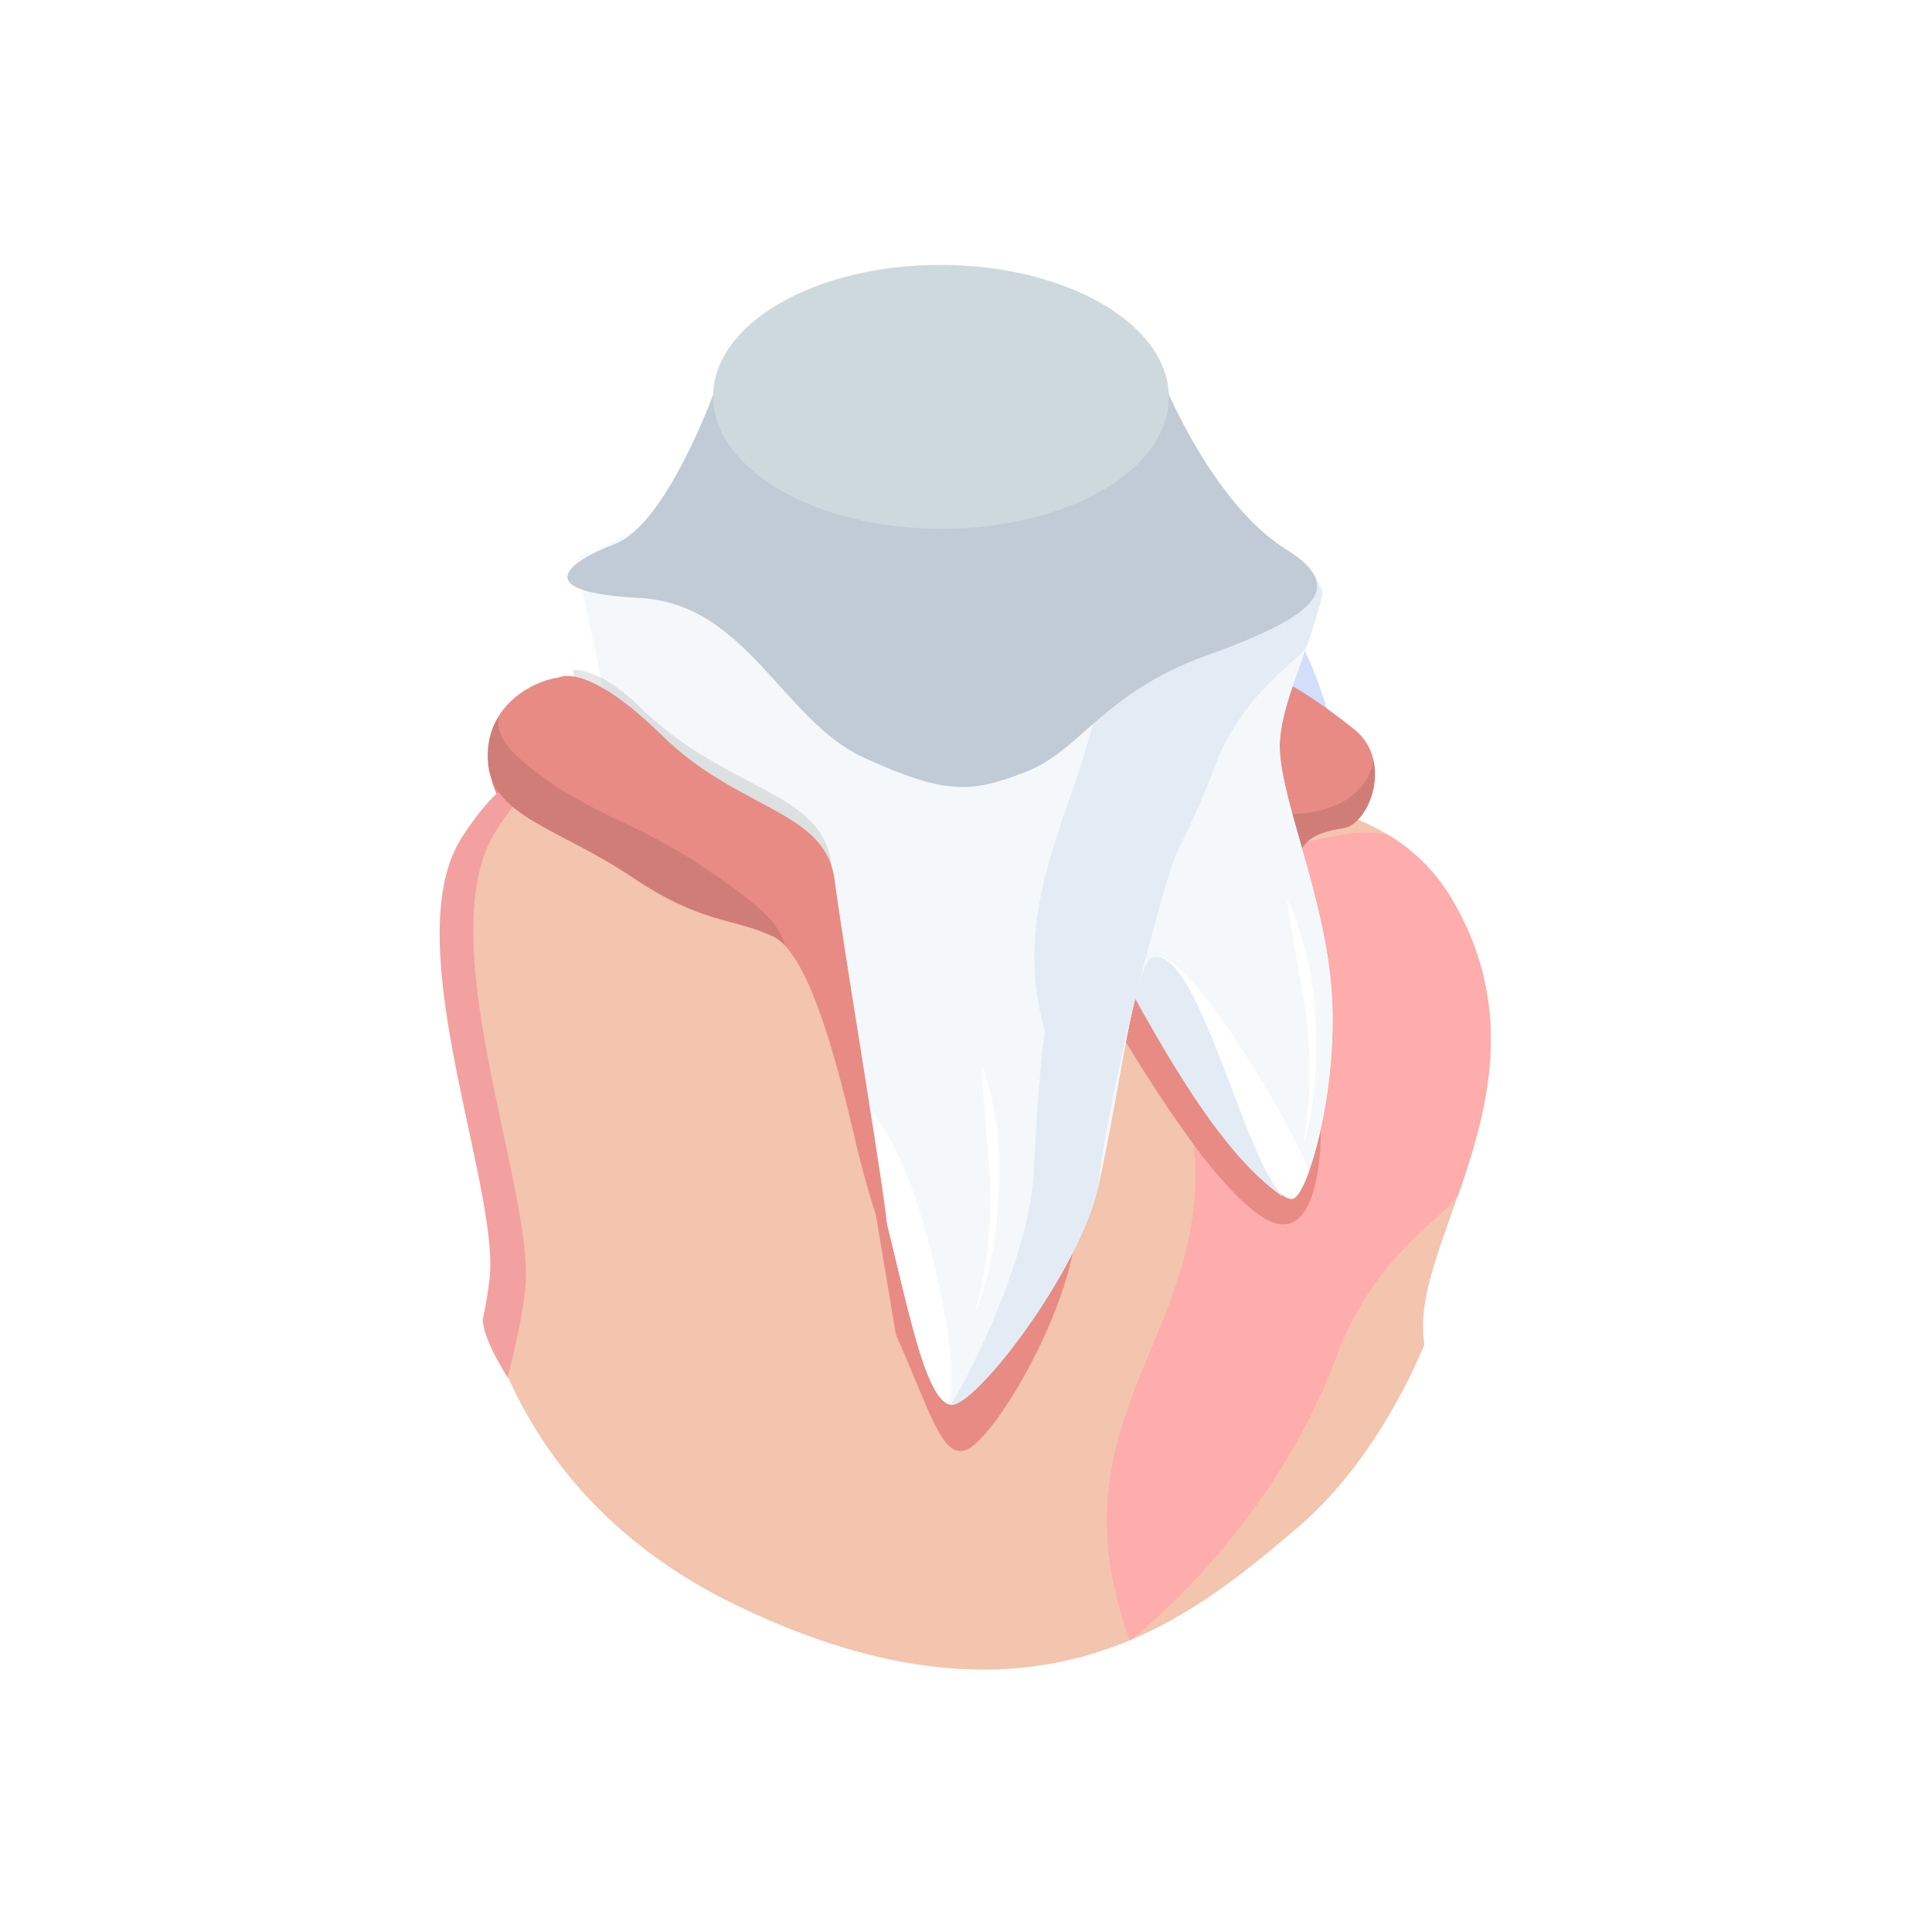 <svg xmlns="http://www.w3.org/2000/svg" width="914" height="914" fill="none"><g filter="url(#a)"><circle cx="449" cy="387" r="186" fill="#C6D5F9" fill-opacity=".8"/></g><path fill="#F3C4AE" d="M673.215 627.058c.128-47.349 61.329-119.133 14.288-200.614-8.797-15.243-20.149-25.364-32.526-32.509-29.12-16.813-63.962-17.199-85.338-29.501-20.972-12.146-51.185-70.664-107.21-65.788-64.978 5.652-78.767 32.475-127.508 64.934-52.448 34.927-71.545 2.885-106.023 56.787-29.364 45.905 13.544 152.425 13.418 199.774-.018 6.75-1.506 16.194-3.828 27.17 16.742 39.488 49.005 82.942 110.814 112.573 141.152 67.668 214.141 5.578 264.184-36.901 28.076-23.833 47.99-57.673 60.358-86.694-.408-3.294-.636-6.385-.629-9.231Z"/><path fill="#FEACAC" d="M690.047 564.691c.093-.273.193-.55.286-.828.212-.611.427-1.221.634-1.834.156-.449.308-.895.459-1.343.16-.461.319-.928.474-1.392.193-.568.388-1.139.579-1.711a66.2 66.2 0 0 0 .35-1.066c.223-.667.446-1.336.667-2.008l.253-.782c.245-.758.494-1.52.739-2.283.05-.164.102-.333.156-.498a297.394 297.394 0 0 0 .853-2.728c10.422-33.744 16.659-72.029-3.307-112.944a146.46 146.46 0 0 0-4.687-8.83c-8.438-14.618-19.224-24.52-31.015-31.61-22.033-4.589-48.224 9.182-72.031 8.94-31.881 9.597-34.579 81.254-34.579 81.254 56.409 135.606-61.255 165.802-15.316 290.947 0 0 66.442-49.727 98.128-135.275 17.86-48.209 54.339-67.35 57.357-76.009Z"/><path fill="#E88B84" d="M270.279 320.415s-36.368 3.082-38.834 32.669c-2.466 29.587 17.26 39.45 39.45 51.777 22.191 12.329 101.09 25.889 114.651 53.627 13.561 27.739 20.958 134.376 37.601 171.36 16.643 36.984 22.19 60.407 33.902 56.092 11.712-4.315 42.458-53.764 50.508-93.453 8.05-39.689 8.05-125.369 15.447-114.891 7.397 10.479 45.614 79.516 73.968 98.008 28.355 18.492 28.355-39.45 27.739-43.764-.617-4.315-10.479-111.568-10.479-122.664 0-11.095 8.013-15.41 20.957-17.259 12.944-1.85 24.04-32.053 5.548-46.847-18.492-14.793-35.752-25.272-41.915-25.889-6.165-.615-328.543 1.234-328.543 1.234Z"/><path fill="#000" d="M614.386 413.18c-.102-1.809-.158-3.178-.158-4.004 0-11.095 8.013-15.41 20.958-17.259 9.367-1.338 17.758-17.523 14.676-31.973-5.591 25.632-37.685 25.085-37.685 25.085-11.563 0-4.375 28.751-4.375 28.751s2.573-.195 6.584-.6Z" opacity=".1"/><mask id="b" width="384" height="496" x="257" y="183" maskUnits="userSpaceOnUse" style="mask-type:luminance"><path fill="#fff" d="M631.087 297.769c-.348-3.482-2.77-6.961-6.23-10.227 5.461-10.935-9.711-21.858-21.126-28.449-17.419-10.057-35.806-20.116-53.713-30.454-17.906-10.339-35.333-20.957-50.831-32.129-1.45-1.393-3.261-2.716-5.365-3.931-6.332-3.655-15.325-6.329-25.167-6.94a165.653 165.653 0 0 0-24.647-1.82c-18.2-.704-33.622 1.519-43.232 9.343-40.374 23.463-76.877 46.935-121.152 68.166-7.697 2.232-9.592 7.814-11.945 12.491-2.092 4.666-3.107 9.453-3.08 14.26.131.9.315 1.782.522 2.655-4.305 2.353-7.191 3.977-7.191 3.977s9.94 33.645 14.528 51.997c4.588 18.352 75.702 49.704 89.466 71.114 13.764 21.411 49.703 248.516 74.173 259.222 24.469 10.705 77.995-43.586 127.699-64.997 49.703-21.411 72.643-51.232 76.466-75.702 3.824-24.469-8.411-230.929-9.175-238.576Z"/></mask><g mask="url(#b)"><path fill="#E3ECF4" d="M458.808 436.38h-93.505c-1.223 6.454-1.967 12.039-1.976 16.3-.084 32.777 14.591 97.603 18.967 100.128 13.827 7.984 19.906-49.512 40.452-75.484 12.602-15.924 24.853-28.805 36.062-30.839V436.38Zm147.907 129.628c-33.39-23.012-63.816-82.489-94.469-139.194l47.79-32.433 46.679 171.627Z"/><path fill="#E3ECF4" d="M403.024 332.502c-7.056-13.505-139.735 213.546-128.842 235.739 16.537-2.705 105.858-170.452 153.811-173.681l-24.969-62.058Z"/><path fill="#F3F2F2" d="M616.366 199.342c-6.739-11.676-15.435-19.429-24.916-24.904-22.307-12.879-48.998-13.175-65.373-22.598-16.065-9.305-39.21-54.133-82.128-50.397-49.776 4.33-60.338 24.878-97.677 49.743-40.178 26.754-54.807 2.21-81.219 43.501-22.495 35.165 10.375 116.764 10.279 153.036-.065 24.532-25.295 95.16-25.361 120.15-.082 32.785 14.594 97.606 18.97 100.132 13.827 7.983 19.905-49.512 40.452-75.484 16.158-20.42 31.746-35.837 45.289-29.798 13.771 9.759 39.375 34.324 53.281 74.952 16.949 49.519 26.243 124.534 41.814 126.854 11.105 1.652 60.7-62.619 69.83-103.394 10.533-47.033 17.032-105.722 25.738-108.208 23.267-6.649 48.292 117.795 66.247 114.148 6.93-1.407 21.371-50.5 18.482-96.703-2.844-45.491-24.714-92.819-24.652-117.35.097-36.272 46.98-91.261 10.944-153.68Z"/><path fill="#F4F8FA" d="M616.366 199.342c-6.739-11.676-15.435-19.429-24.916-24.904-22.307-12.879-48.998-13.175-65.373-22.598-16.065-9.305-39.21-54.133-82.128-50.397-49.776 4.33-60.338 24.878-97.677 49.743-40.178 26.754-54.807 2.21-81.219 43.501-22.495 35.165 10.375 116.764 10.279 153.036-.065 24.532-25.295 95.16-25.361 120.15-.082 32.785 14.594 97.606 18.97 100.132 13.827 7.983 19.905-49.512 40.452-75.484 16.158-20.42 31.746-35.837 45.289-29.798 13.771 9.759 39.375 34.324 53.281 74.952 16.949 49.519 26.243 124.534 41.814 126.854 11.105 1.652 60.7-62.619 69.83-103.394 10.533-47.033 17.032-105.722 25.738-108.208 23.267-6.649 48.292 117.795 66.247 114.148 6.93-1.407 21.371-50.5 18.482-96.703-2.844-45.491-24.714-92.819-24.652-117.35.097-36.272 46.98-91.261 10.944-153.68Z"/><path fill="#E3ECF4" d="M557.415 401.216c-15.947-25.646-28.819 18.519-39.55 23.463-20.89 9.636-25.992 72.371-28.777 129.545-1.601 32.794-21.839 81.204-39.215 110.312 3.88.442 12.254-6.833 21.946-18.221.007-.009.013-.023.025-.03.431-.51.867-1.025 1.304-1.549a179.068 179.068 0 0 0 1.338-1.619c.028-.033.055-.07.083-.103.421-.518.847-1.039 1.269-1.57.042-.043.076-.093.113-.136.417-.521.835-1.045 1.254-1.576.05-.067.102-.13.153-.196a209.733 209.733 0 0 0 1.413-1.815c.395-.511.793-1.025 1.188-1.546a364.53 364.53 0 0 0 1.391-1.839c.081-.109.162-.222.245-.335.38-.511.762-1.022 1.143-1.539.1-.136.198-.273.298-.408.363-.498.731-.996 1.093-1.497.116-.159.227-.319.34-.478.353-.487.702-.975 1.055-1.463.126-.182.252-.365.382-.544.333-.475.675-.953 1.009-1.434.139-.195.278-.398.414-.597.327-.468.651-.932.974-1.404.158-.225.307-.451.465-.677.305-.447.612-.896.918-1.35.17-.249.341-.505.508-.757.289-.431.582-.863.871-1.301.175-.262.352-.527.521-.789.287-.429.566-.856.848-1.288.181-.275.365-.557.543-.833.272-.425.547-.843.816-1.265.191-.291.375-.591.566-.885.259-.409.524-.82.783-1.235.197-.308.388-.62.582-.932l.753-1.202c.198-.321.395-.643.592-.969.243-.395.485-.786.725-1.185.204-.335.406-.673.611-1.011.227-.382.459-.76.687-1.142.216-.365.43-.727.64-1.092a129.977 129.977 0 0 0 1.291-2.21c.204-.355.41-.704.61-1.055l.634-1.122c.201-.358.405-.713.606-1.071.218-.392.433-.787.65-1.179a126.12 126.12 0 0 0 1.22-2.236c.174-.322.35-.65.528-.976.214-.402.423-.806.637-1.208l.517-.985c.214-.412.427-.83.637-1.242.163-.318.33-.637.489-.955.21-.408.41-.813.615-1.221.159-.325.323-.65.482-.972l.594-1.215c.156-.325.312-.65.469-.972.198-.411.389-.822.58-1.234.149-.315.298-.627.446-.943.194-.424.385-.846.579-1.274.136-.295.275-.594.408-.895.191-.425.378-.85.562-1.281.129-.289.259-.585.389-.873.187-.442.371-.876.554-1.318l.352-.827c.184-.444.359-.889.543-1.334.107-.265.216-.527.321-.793.168-.422.327-.839.491-1.258.108-.282.224-.571.33-.856.166-.435.324-.873.486-1.307l.287-.776c.156-.435.307-.866.456-1.294.088-.259.184-.518.269-.776.132-.389.255-.774.384-1.158.094-.292.198-.591.294-.886.121-.392.237-.776.36-1.165.085-.282.178-.568.259-.85.123-.414.239-.819.355-1.227.071-.252.149-.511.217-.764.112-.411.217-.816.32-1.224.065-.243.133-.492.194-.734.159-.647.388-1.278.456-1.924 4.978-47.963 32.218-147.713 37.812-159.918Z"/><path fill="#fff" d="M261.718 476.389c.068-26.009 26.325-99.515 26.393-125.045.1-37.749-34.109-122.669-10.7-159.266 9.577-14.973 17.666-21.625 25.909-25.117-13.228 2.345-24.04 5.48-38.269 27.726-22.495 35.165 10.375 116.765 10.279 153.036-.065 24.532-25.295 95.16-25.361 120.15-.082 32.785 14.594 97.606 18.97 100.132 2.562 1.48-7.284-66.674-7.221-91.616Zm164.424 72.642c-18.397-40.728-69.669-90.628-75.173-87.532.051.043.107.096.16.142 1.197.213 2.385.561 3.552 1.082 13.772 9.759 39.376 34.324 53.282 74.952 16.708 48.812 25.977 122.394 41.153 126.704 5.253-19.623-8.881-84.143-22.974-115.348Zm185.943 17.866c.091-.047.181-.093.272-.149.045-.034.091-.063.136-.097.093-.063.184-.132.275-.212a5.99 5.99 0 0 0 .471-.435c.023-.026.047-.046.075-.076a8.34 8.34 0 0 0 .436-.505c.013-.013.027-.033.04-.046.129-.166.265-.345.403-.531l.101-.147c.12-.172.239-.348.361-.534.033-.053.068-.102.102-.159.133-.21.268-.432.405-.667a1.35 1.35 0 0 0 .051-.08c.485-.833.981-1.788 1.485-2.863.01-.026.025-.053.035-.08.162-.345.326-.703.485-1.068.007-.017.01-.027.019-.036a80.371 80.371 0 0 0 2.087-5.303c-15.247-35.684-56.981-100.457-69.869-100.845 18.997 6.355 38.812 88.82 54.745 109.442 3 3.239 5.544 4.948 7.389 4.569a1.81 1.81 0 0 0 .375-.12c.043-.015.082-.038.121-.058Z"/><path fill="#E5E5E5" d="M534.172 178.472c25.036 14.454 16.417 45.285-23.578 65.28-21.207-48.475-105.598-31.39-119.975-7.878-10.907-27.266-37.547-27.255-46.675-32.525-25.035-14.454-10.84-37.172 42.737-42.137 8.395-31.045 58.302-44.387 83.331-29.937 9.13 5.272 17.942 24.621 21.129 35.945 19.555 1.81 33.904 5.981 43.031 11.252Z"/><path fill="#E3ECF4" d="M618.314 305.246c.071-.209.147-.421.219-.634.162-.468.326-.936.486-1.405.119-.344.235-.685.351-1.029.123-.353.244-.71.364-1.067.147-.435.296-.873.442-1.311.093-.272.181-.544.269-.816.171-.511.342-1.024.511-1.538l.194-.599.566-1.749c.038-.126.077-.256.119-.382a215.412 215.412 0 0 0 .654-2.09c7.983-25.849 12.762-55.178-2.533-86.52a111.358 111.358 0 0 0-3.591-6.764c-6.463-11.197-14.726-18.783-23.758-24.215-16.878-3.515-36.942 7.035-55.179 6.849-24.422 7.352-26.49 62.244-26.49 62.244 43.212 103.881-48.543 157.756-13.351 253.623 0 0 52.516-68.837 76.79-134.371 13.681-36.929 41.626-51.592 43.937-58.226Z"/><path fill="#fff" d="M464.947 505.135c.813 2.286 1.505 4.603 2.204 6.922a186.33 186.33 0 0 1 1.787 7.029c1.085 4.713 1.937 9.477 2.613 14.27 1.392 9.592 1.277 19.336 1.006 29-.304 9.673-1.207 19.327-2.836 28.849-1.714 9.505-4.086 18.89-7.392 27.923a.258.258 0 0 1-.329.153.258.258 0 0 1-.159-.309c2.515-9.25 4.33-18.653 5.344-28.133 1.103-9.466 1.482-18.997 1.273-28.504-.176-9.52-1.379-18.957-2.002-28.439l-1.081-14.265c-.219-2.379-.352-4.776-.53-7.17-.169-2.397-.347-4.797-.401-7.227a.259.259 0 0 1 .248-.271.267.267 0 0 1 .255.172Zm144.581-78.771c1.017 2.203 1.914 4.448 2.819 6.695a184.753 184.753 0 0 1 2.414 6.839c1.506 4.595 2.784 9.263 3.89 13.976 2.25 9.427 3.015 19.141 3.617 28.791.569 9.661.54 19.357-.223 28.987-.851 9.622-2.367 19.181-4.846 28.475a.256.256 0 0 1-.5-.111c1.672-9.438 2.632-18.967 2.787-28.499.245-9.527-.236-19.054-1.302-28.503-1.034-9.465-3.083-18.755-4.559-28.143l-2.363-14.109c-.433-2.35-.782-4.724-1.175-7.094-.385-2.371-.777-4.746-1.051-7.161a.258.258 0 0 1 .492-.143Zm-283.637 34.505a53.747 53.747 0 0 1 7.553-7.575c2.805-2.245 5.924-4.259 9.516-5.455 3.552-1.25 7.702-1.412 11.449-.149 3.559 1.314 6.689 2.926 9.857 4.736 6.23 3.685 11.862 8.284 16.802 13.478 4.934 5.199 9.199 10.987 12.62 17.21-4.767-5.265-9.586-10.351-14.769-14.993-2.618-2.29-5.263-4.529-8.055-6.568a84.415 84.415 0 0 0-8.595-5.738 70.547 70.547 0 0 0-9.097-4.635c-2.917-1.163-6.169-1.176-9.364-.418-3.191.801-6.315 2.287-9.269 4.092-2.983 1.778-5.811 3.881-8.648 6.015Z"/></g><path fill="#F3C4AE" d="M404.661 514.998c0 62.873-37.516 113.842-83.796 113.842-46.279 0-83.797-50.969-83.797-113.842 0-62.872 37.517-113.841 83.797-113.841 11.011 0 21.527 2.885 31.159 8.13 30.85 16.798 52.637 57.798 52.637 105.711Z"/><path fill="#F3C4AE" d="M346.755 406.695s-66.751-22.864-69.064-40.295c-2.367-17.836-2.292-8.774-2.292-8.774-40.731 8.613-65.576 28.785-54.667 92.13 10.909 63.346 24.103 98.969 82.747 105.566 58.642 6.597 76.097-131.167 43.276-148.627Z"/><path fill="#F3C4AE" d="M402.398 502.044s20.903 127.962 26.007 155.45c5.105 27.487-116.03 71.986-142.605 37.376-26.576-34.61-39.554-110.771-37.082-165.086 2.472-54.316 153.68-27.74 153.68-27.74Z"/><path fill="#F3A0A0" d="m228.384 624.47.002.029c.419 6.577 4.944 16.282 11.78 27.262 4.954-19.992 8.639-37.636 8.668-48.583.133-49.833-45.027-161.94-14.124-210.253 12.642-19.765 23.321-28.547 34.203-33.157-17.463 3.096-31.736 7.235-50.52 36.603-29.696 46.422 13.697 154.144 13.569 202.027-.017 6.535-1.402 15.575-3.578 26.072Z"/><path fill="#000" d="M271.131 316.859s12.552-1.018 30.871 16.962 34.942 26.461 51.904 35.621c16.962 9.159 36.639 17.64 39.352 39.013 2.714 21.373-67.849-28.496-88.204-42.745-20.354-14.248-31.889-35.96-31.889-35.96l-2.034-12.891Z" opacity=".1"/><path fill="#E88B84" d="M264.731 320.415s12.945-7.397 48.696 27.737c35.752 35.135 77.05 35.135 81.365 67.805 4.314 32.669 19.725 123.896 24.04 156.566 4.314 32.669-7.397-4.931-12.945-27.739-5.547-22.806-20.341-92.46-40.066-101.705-19.724-9.246-33.285-5.548-67.187-28.355-33.903-22.806-65.955-28.354-67.805-54.243-1.849-25.889 20.342-38.217 33.902-40.066Z"/><path fill="#000" d="M332.194 409.813c-33.925-22.73-55.297-24.426-85.49-50.208-9.366-7.999-11.869-14.917-10.876-20.66-3.538 5.741-5.618 12.876-4.999 21.536 1.849 25.889 33.902 31.436 67.804 54.243 33.902 22.807 47.463 19.109 67.188 28.355 1.9.891 3.754 2.354 5.56 4.27-2.694-9.203-7.322-16.186-39.187-37.536Z" opacity=".1"/><path fill="#C0CBD5" d="M337.585 186.203s-22.436 61.899-46.63 71.137c-24.195 9.237-39.592 22.875 11.437 25.514 51.029 2.64 67.746 58.068 106.458 75.664 38.711 17.597 50.589 16.717 76.543 6.599 25.955-10.118 36.513-37.392 85.342-54.988 48.829-17.596 68.185-31.233 37.832-50.149-30.354-18.916-51.91-64.099-58.508-79.935-6.598-15.837-198.838-23.316-212.474 6.158Z"/><path fill="#CED9DD" d="M552.975 188.044c.096-34.485-48.089-62.575-107.625-62.742-59.536-.167-107.877 27.654-107.974 62.139-.097 34.485 48.089 62.576 107.625 62.742 59.536.167 107.877-27.654 107.974-62.139Z"/><defs><filter id="a" width="772" height="772" x="63" y="1" color-interpolation-filters="sRGB" filterUnits="userSpaceOnUse"><feFlood flood-opacity="0" result="BackgroundImageFix"/><feBlend in="SourceGraphic" in2="BackgroundImageFix" result="shape"/><feGaussianBlur result="effect1_foregroundBlur_57_4325" stdDeviation="100"/></filter></defs></svg>